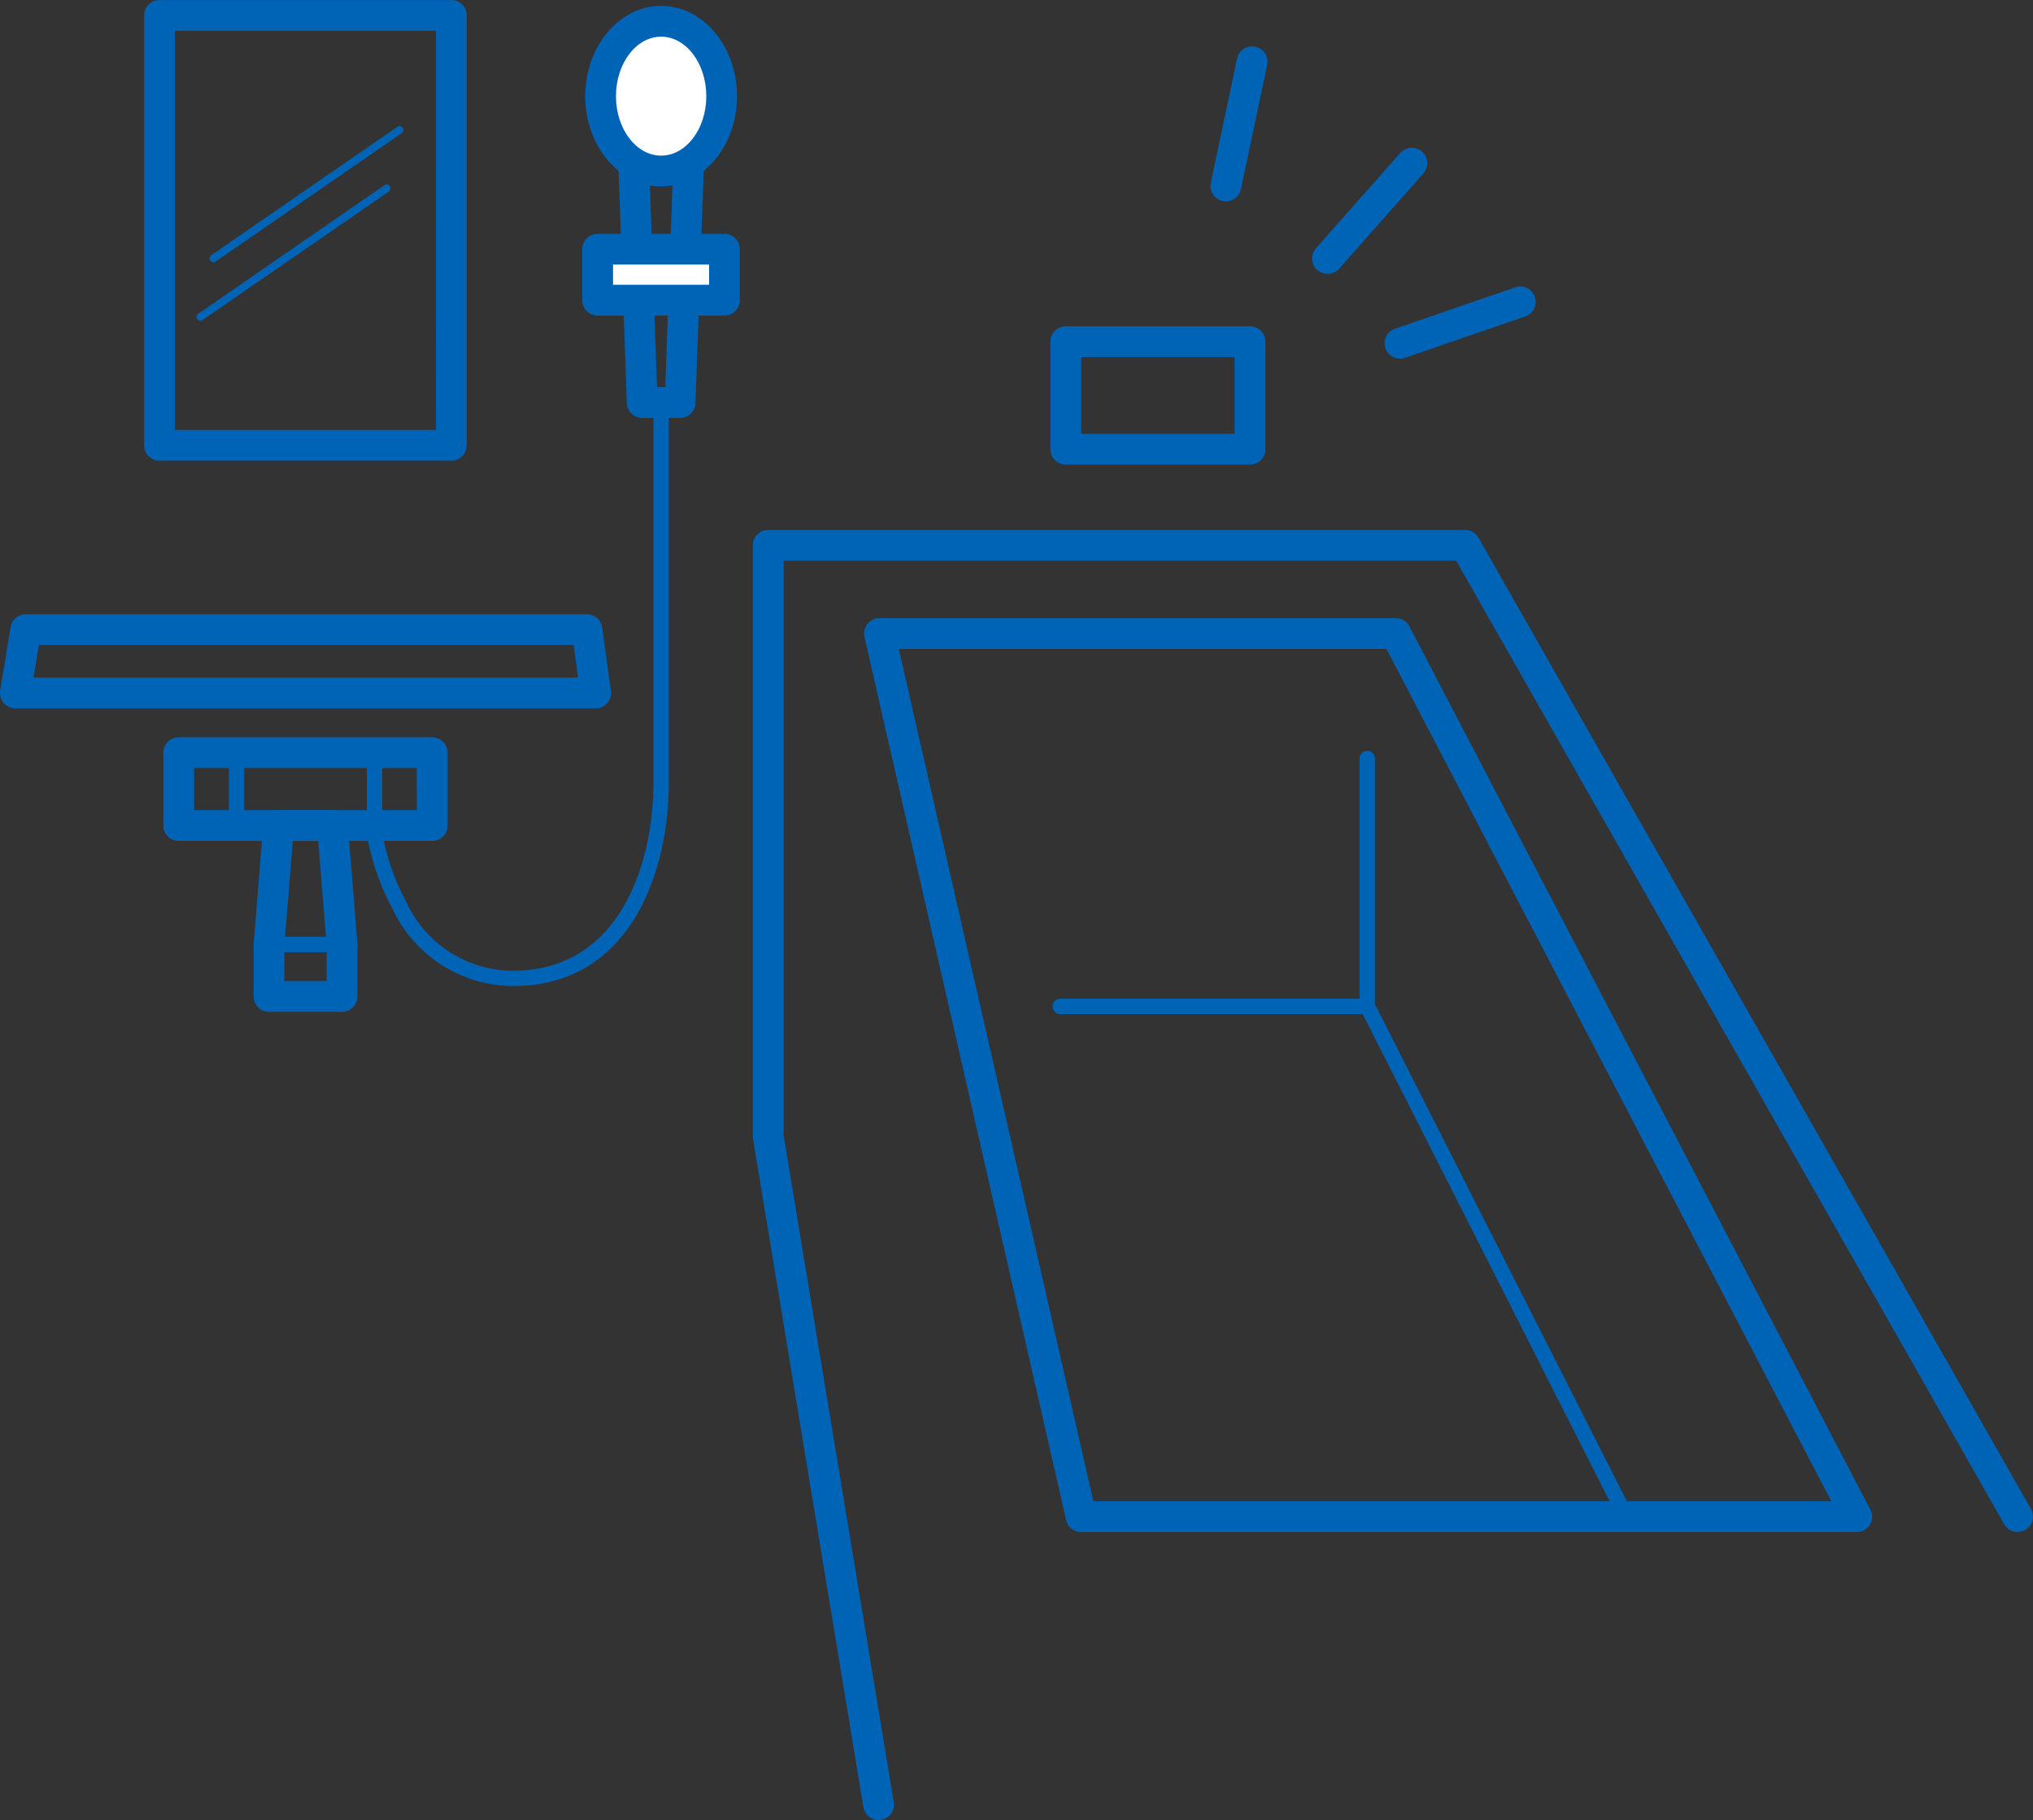 <svg xmlns="http://www.w3.org/2000/svg" width="111.045" height="99.408" viewBox="0 0 111.045 99.408">
  <rect x="0" y="0" width="111.045" height="99.408" fill="#333333" stroke="none"/>
  <g id="ico_warranty03" transform="translate(-534.163 -13.497)">
    <path id="パス_421" data-name="パス 421" d="M213.712,85.723a.84.84,0,0,1-.828-.7l-6.027-36.492a.839.839,0,0,1-.011-.137V16.1a.84.84,0,0,1,.84-.84H245.75a.84.84,0,0,1,.73.425L276.659,68.74a.84.84,0,0,1-1.46.831L245.262,16.94H208.526V48.321l6.016,36.424a.841.841,0,0,1-.83.977Z" transform="translate(368.439 27.182)" fill="#0064b6"/>
    <path id="パス_422" data-name="パス 422" d="M263.248,66.908H220.884a.84.84,0,0,1-.819-.653L209.052,18.02a.84.84,0,0,1,.819-1.027h28.2a.84.84,0,0,1,.745.451L263.993,65.68a.84.84,0,0,1-.745,1.229Zm-41.694-1.68h40.308l-24.3-46.555H210.924Z" transform="translate(372.331 30.269)" fill="#0064b6"/>
    <path id="長方形_165" data-name="長方形 165" d="M.538-.3H14.383a.84.84,0,0,1,.84.84V4.521a.84.84,0,0,1-.84.84H.538a.84.84,0,0,1-.84-.84V.538A.84.84,0,0,1,.538-.3Zm13,1.68H1.378v2.3H13.543Z" transform="translate(543.389 54.066)" fill="#0064b6"/>
    <path id="線_56" data-name="線 56" d="M.269,4.672a.42.42,0,0,1-.42-.42V.269a.42.42,0,1,1,.84,0V4.252A.42.42,0,0,1,.269,4.672Z" transform="translate(546.814 54.334)" fill="#0064b6"/>
    <path id="パス_423" data-name="パス 423" d="M201.869,28.94a.84.84,0,0,1-.836-.773l-.461-5.724H199.18l-.461,5.724a.84.84,0,1,1-1.674-.135l.523-6.5a.84.84,0,0,1,.837-.773h2.943a.84.84,0,0,1,.837.773l.523,6.5a.84.84,0,0,1-.77.9Z" transform="translate(350.975 36.984)" fill="#0064b6"/>
    <path id="線_57" data-name="線 57" d="M.269,4.672a.42.42,0,0,1-.42-.42V.269a.42.42,0,1,1,.84,0V4.252A.42.42,0,0,1,.269,4.672Z" transform="translate(554.35 54.335)" fill="#0064b6"/>
    <path id="パス_424" data-name="パス 424" d="M224.6,22.052H192.9a.84.84,0,0,1-.829-.976l.567-3.457a.84.84,0,0,1,.829-.7h30.655a.84.84,0,0,1,.832.726l.473,3.457a.84.84,0,0,1-.832.954Zm-30.706-1.68h29.743L223.39,18.6H194.181Z" transform="translate(342.103 30.13)" fill="#0064b6"/>
    <path id="長方形_166" data-name="長方形 166" d="M.538-.3H16.474a.84.84,0,0,1,.84.84V24.023a.84.84,0,0,1-.84.84H.538a.84.84,0,0,1-.84-.84V.538A.84.84,0,0,1,.538-.3Zm15.1,1.68H1.378v21.8H15.634Z" transform="translate(542.34 13.799)" fill="#0064b6"/>
    <path id="長方形_167" data-name="長方形 167" d="M.538-.3H10.6a.84.84,0,0,1,.84.84V6.412a.84.84,0,0,1-.84.84H.538a.84.84,0,0,1-.84-.84V.538A.84.84,0,0,1,.538-.3ZM9.76,1.378H1.378V5.572H9.76Z" transform="translate(591.84 31.621)" fill="#0064b6"/>
    <path id="パス_425" data-name="パス 425" d="M207.619,23.673h-2.072a.84.84,0,0,1-.839-.81l-.526-14.891a.84.84,0,0,1,.839-.87h3.126a.84.84,0,0,1,.839.87l-.528,14.891A.84.84,0,0,1,207.619,23.673Zm-1.261-1.68h.451l.469-13.211h-1.386Z" transform="translate(363.693 12.651)" fill="#0064b6"/>
    <path id="パス_426" data-name="パス 426" d="M207.269,45.068a7.3,7.3,0,0,1-6.582-4.178,13.326,13.326,0,0,1-1.418-4.1.42.42,0,1,1,.832-.118,12.7,12.7,0,0,0,1.334,3.837,6.42,6.42,0,0,0,5.835,3.723c5.647,0,7.651-5.563,7.651-10.327V12.931a.42.42,0,0,1,.84,0V33.9C215.76,39.053,213.537,45.068,207.269,45.068Z" transform="translate(354.935 22.285)" fill="#0064b6"/>
    <rect id="長方形_168" data-name="長方形 168" width="6.92" height="2.787" transform="translate(566.813 27.106)" fill="#fff"/>
    <path id="長方形_169" data-name="長方形 169" d="M.538-.3H7.463a.84.84,0,0,1,.84.84V3.325a.84.84,0,0,1-.84.84H.538a.84.84,0,0,1-.84-.84V.538A.84.84,0,0,1,.538-.3Zm6.085,1.68H1.378V2.485H6.623Z" transform="translate(566.27 26.568)" fill="#0064b6"/>
    <path id="パス_427" data-name="パス 427" d="M229.924,33.975H213.153a.42.42,0,0,1,0-.84H229.5V20.019a.42.42,0,0,1,.84,0V33.555A.42.42,0,0,1,229.924,33.975Z" transform="translate(378.925 34.911)" fill="#0064b6"/>
    <path id="線_58" data-name="線 58" d="M14.4,28.568a.42.42,0,0,1-.375-.23L-.106.459A.42.42,0,1,1,.644.079L14.775,27.958a.42.42,0,0,1-.374.61Z" transform="translate(608.58 68.188)" fill="#0064b6"/>
    <path id="線_59" data-name="線 59" d="M.538,3.634A.84.84,0,0,1,.265,2L6.82-.256a.84.84,0,1,1,.547,1.588L.811,3.588A.839.839,0,0,1,.538,3.634Z" transform="translate(610.094 29.453)" fill="#0064b6"/>
    <path id="線_60" data-name="線 60" d="M.539,8.162A.841.841,0,0,1-.284,7.148L1.151.364A.84.84,0,0,1,2.795.712L1.36,7.5A.84.84,0,0,1,.539,8.162Z" transform="translate(600.583 16.331)" fill="#0064b6"/>
    <path id="線_61" data-name="線 61" d="M.538,6.573a.84.84,0,0,1-.629-1.4l4.6-5.2A.84.84,0,1,1,5.767,1.095l-4.6,5.2A.838.838,0,0,1,.538,6.573Z" transform="translate(606.138 21.881)" fill="#0064b6"/>
    <path id="パス_428" data-name="パス 428" d="M210.47,9.362c0,2.256-1.48,4.086-3.307,4.086s-3.307-1.83-3.307-4.086,1.482-4.091,3.307-4.091,3.307,1.83,3.307,4.091" transform="translate(363.113 9.389)" fill="#fff"/>
    <path id="パス_429" data-name="パス 429" d="M207.7,14.826c-2.287,0-4.147-2.21-4.147-4.926s1.86-4.931,4.147-4.931,4.147,2.212,4.147,4.931S209.987,14.826,207.7,14.826Zm0-8.177c-1.36,0-2.467,1.459-2.467,3.251s1.107,3.246,2.467,3.246,2.467-1.456,2.467-3.246S209.061,6.649,207.7,6.649Z" transform="translate(362.575 8.851)" fill="#0064b6"/>
    <path id="パス_430" data-name="パス 430" d="M201.87,27.616h-3.988a.84.84,0,0,1-.84-.84V23.939a.84.84,0,0,1,1.68,0v2h2.308v-2a.84.84,0,1,1,1.68,0v2.837A.84.84,0,0,1,201.87,27.616Z" transform="translate(350.975 41.145)" fill="#0064b6"/>
    <line id="線_62" data-name="線 62" x1="10.174" y2="7.02" transform="translate(545.817 20.594)" fill="#d5d5d5"/>
    <path id="線_63" data-name="線 63" d="M.135,7.364a.21.21,0,0,1-.119-.383L10.189-.038a.21.21,0,1,1,.239.346L.254,7.327A.209.209,0,0,1,.135,7.364Z" transform="translate(545.682 20.459)" fill="#0064b6"/>
    <path id="線_64" data-name="線 64" d="M.135,7.373a.21.21,0,0,1-.12-.383L10.192-.038a.21.21,0,1,1,.239.346L.254,7.335A.209.209,0,0,1,.135,7.373Z" transform="translate(544.971 23.648)" fill="#0064b6"/>
    <path id="線_65" data-name="線 65" d="M4.257.689H.269a.42.42,0,1,1,0-.84H4.257a.42.42,0,1,1,0,.84Z" transform="translate(548.587 64.815)" fill="#0064b6"/>
  </g>
</svg>
